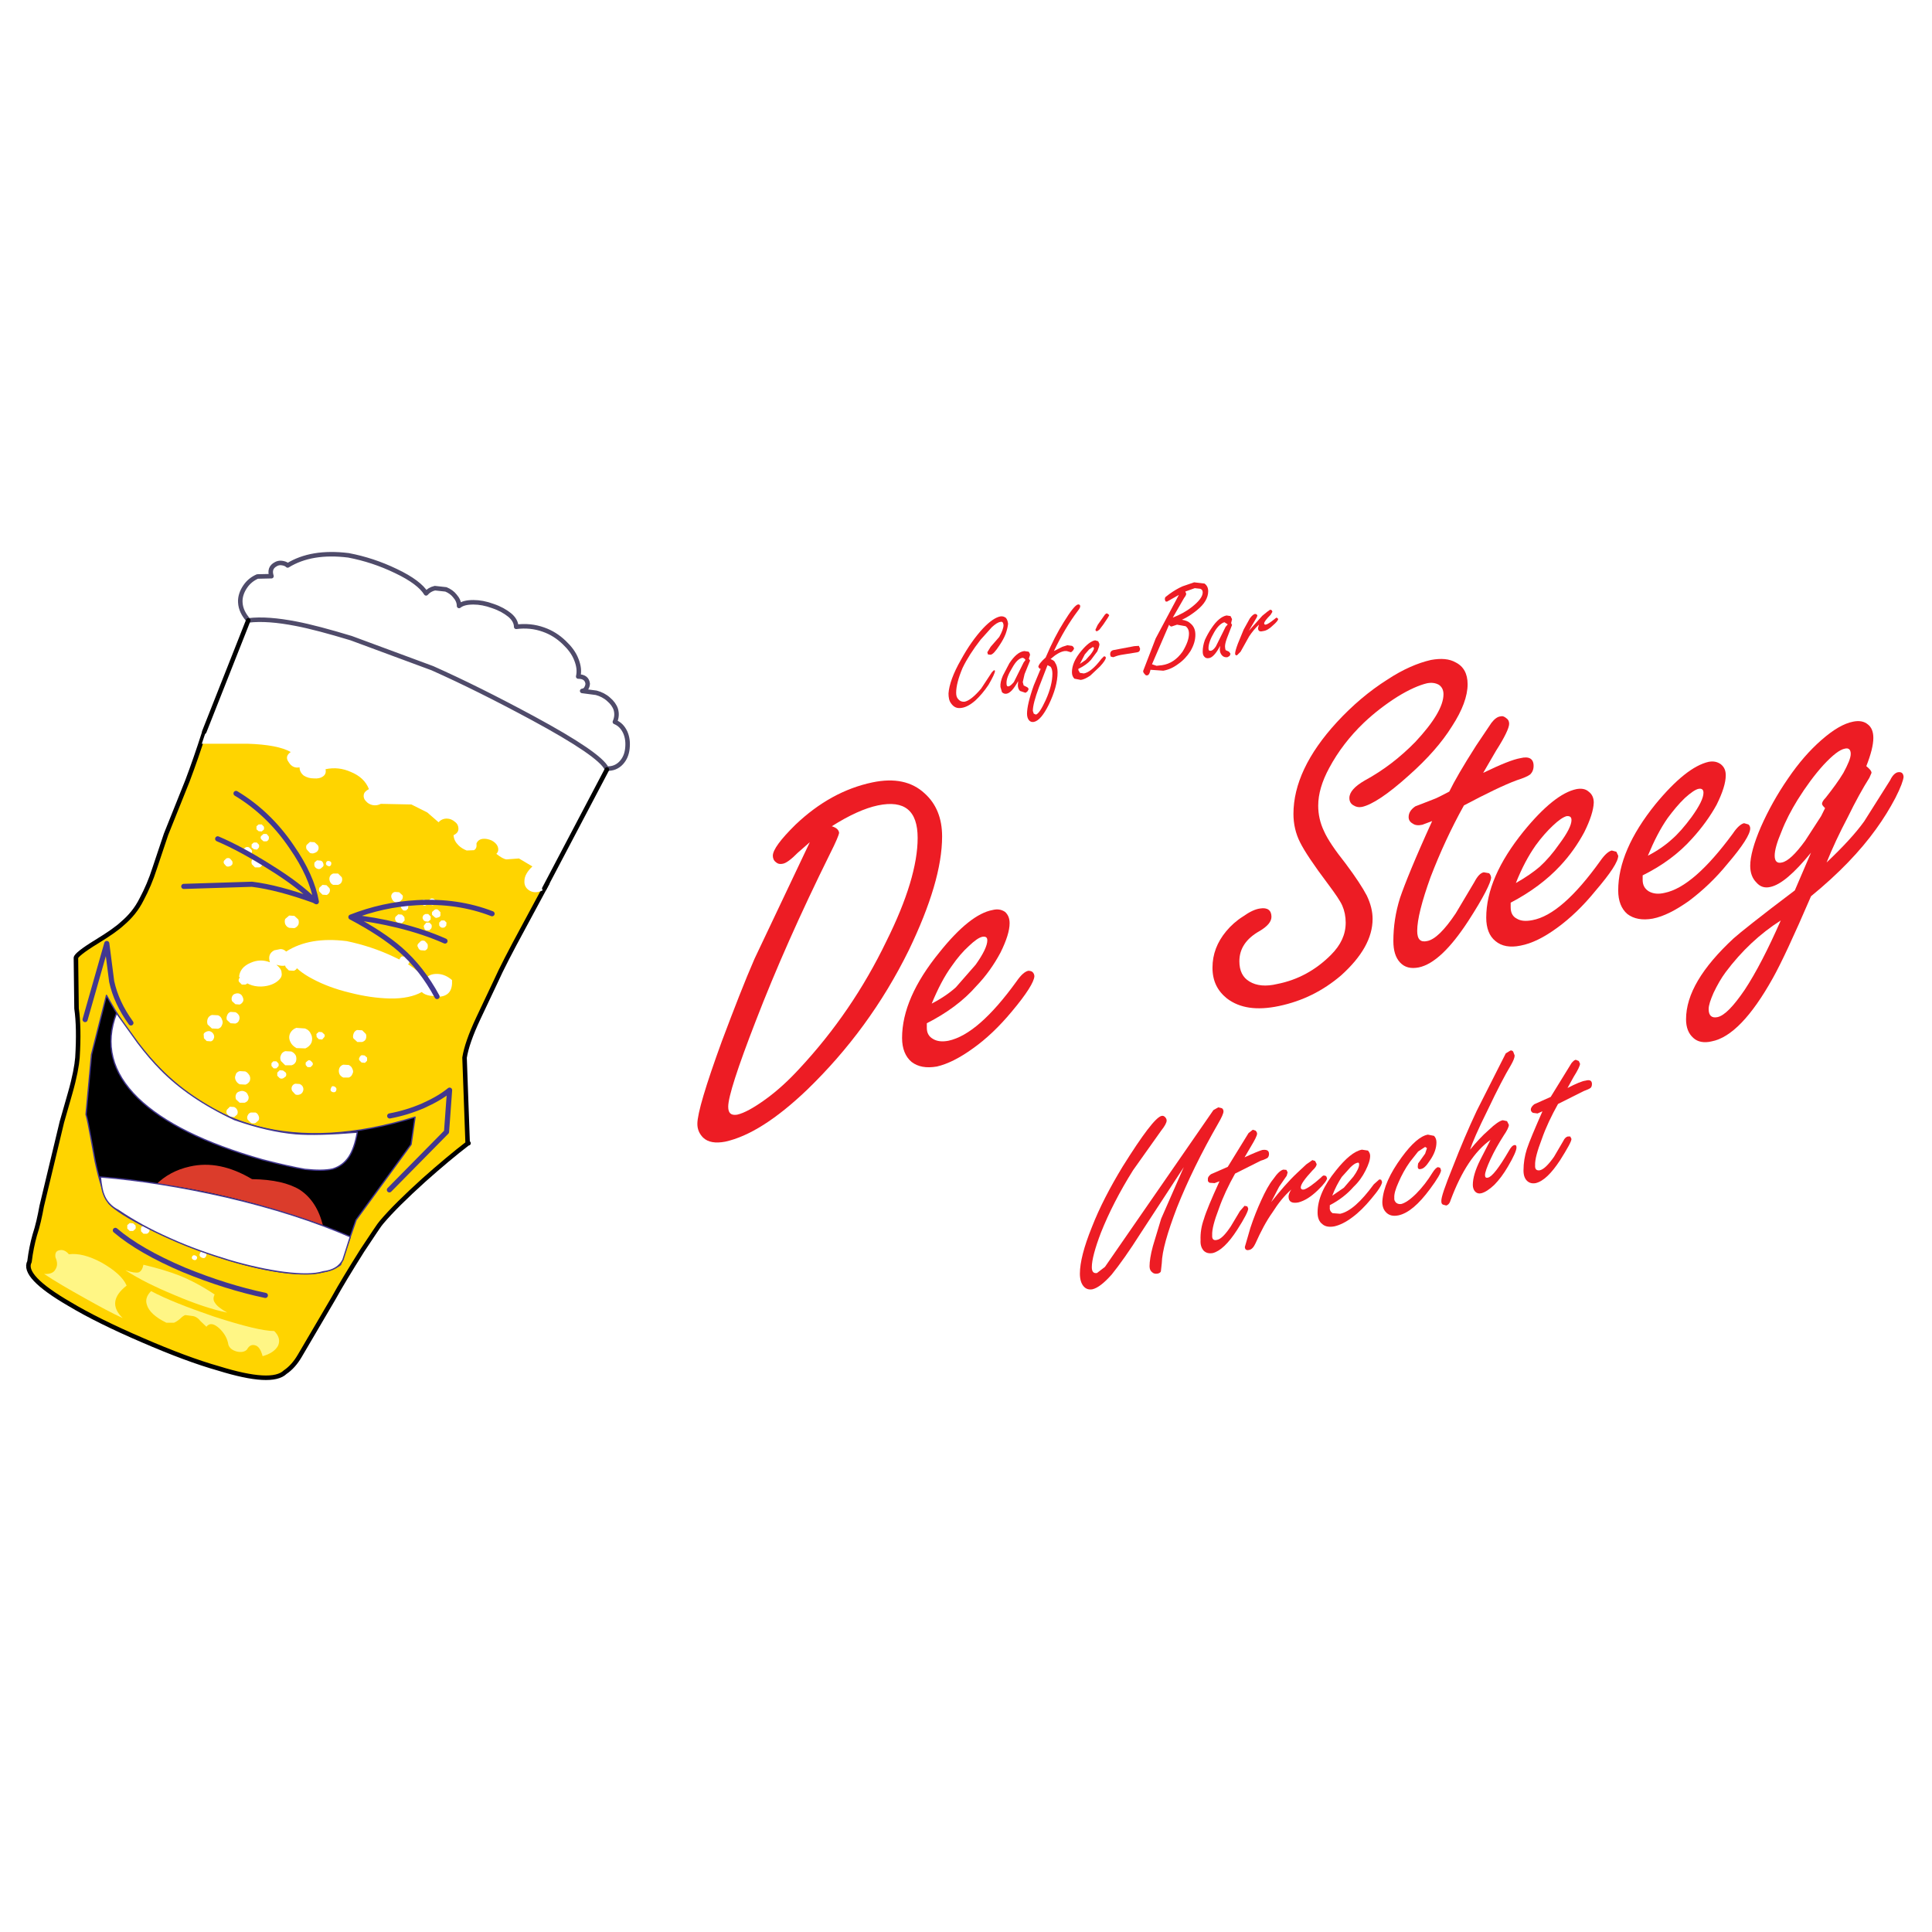 <?xml version="1.0" encoding="utf-8"?>
<!-- Generator: Adobe Illustrator 13.0.0, SVG Export Plug-In . SVG Version: 6.00 Build 14948)  -->
<!DOCTYPE svg PUBLIC "-//W3C//DTD SVG 1.0//EN" "http://www.w3.org/TR/2001/REC-SVG-20010904/DTD/svg10.dtd">
<svg version="1.0" id="Layer_1" xmlns="http://www.w3.org/2000/svg" xmlns:xlink="http://www.w3.org/1999/xlink" x="0px" y="0px"
	 width="192.756px" height="192.756px" viewBox="0 0 192.756 192.756" enable-background="new 0 0 192.756 192.756"
	 xml:space="preserve">
<g>
	<polygon fill-rule="evenodd" clip-rule="evenodd" fill="#FFFFFF" points="0,0 192.756,0 192.756,192.756 0,192.756 0,0 	"/>
	<path fill-rule="evenodd" clip-rule="evenodd" fill="#ED1C24" d="M126.884,60.885l-0.152-0.061l-0.305,0.214l-0.488,0.398
		l-1.341,1.5l0.792-1.347l0.062-0.184l-0.092-0.123l-0.152-0.031c-0.122,0.031-0.305,0.153-0.519,0.459l-0.609,1.102l-0.579,1.408
		c-0.183,0.49-0.274,0.827-0.274,0.98c0,0.153,0.062,0.184,0.183,0.184l0.366-0.368l0.854-1.53c0.305-0.459,0.641-0.857,0.976-1.163
		l-0.092,0.336c0,0.276,0.152,0.398,0.488,0.306c0.305-0.03,0.64-0.214,0.976-0.551c0.365-0.307,0.518-0.521,0.548-0.644
		l-0.061-0.091l-0.122-0.061l-0.152,0.122c-0.457,0.367-0.731,0.551-0.915,0.582c-0.091,0-0.151-0.031-0.151-0.123
		c0-0.153,0.213-0.429,0.64-0.857l0.183-0.306L126.884,60.885L126.884,60.885z"/>
	<path fill-rule="evenodd" clip-rule="evenodd" fill="#ED1C24" d="M120.178,58.222l-1.037-0.123l-1.158,0.398
		c-0.427,0.184-0.884,0.459-1.311,0.766l-0.396,0.306c-0.03,0.031-0.061,0.123-0.061,0.214l0.061,0.214l0.152,0.03l1.189-0.673
		l-2.316,4.347l-1.25,3.245c0,0.122,0.061,0.214,0.152,0.306c0.091,0.123,0.152,0.154,0.274,0.123c0.091,0,0.183-0.123,0.244-0.306
		l0.061-0.245l1.28,0.092c0.519-0.092,1.006-0.306,1.493-0.674c0.488-0.336,0.884-0.765,1.22-1.286
		c0.335-0.582,0.487-1.102,0.487-1.622c0-0.49-0.152-0.857-0.487-1.133c-0.184-0.184-0.457-0.306-0.854-0.368
		c0.549-0.245,1.036-0.582,1.493-0.949c0.763-0.612,1.128-1.255,1.128-1.898C120.543,58.65,120.421,58.405,120.178,58.222
		L120.178,58.222z M119.202,58.681l0.549,0.061c0.152,0.061,0.243,0.153,0.243,0.367c0,0.398-0.365,0.888-1.066,1.439
		c-0.579,0.459-1.22,0.796-1.92,1.072l1.127-1.959c0.152-0.184,0.214-0.337,0.214-0.429l-0.092-0.214L119.202,58.681l-2.561,3.643
		c0.061,0.122,0.152,0.184,0.244,0.184l0.091-0.031l0.457-0.153l0.854,0.153c0.214,0.153,0.336,0.398,0.336,0.735
		c0,0.521-0.214,1.102-0.641,1.806c-0.549,0.766-1.219,1.225-2.042,1.348l-0.549,0.061l-0.457-0.153l1.707-3.949L119.202,58.681
		L119.202,58.681z"/>
	<path fill-rule="evenodd" clip-rule="evenodd" fill="#ED1C24" d="M112.13,65.293l1.341-0.214c0.184-0.031,0.275-0.153,0.275-0.367
		l-0.122-0.275l-0.458,0.03l-2.103,0.398c-0.214,0.061-0.305,0.214-0.305,0.428l0.061,0.214l0.244,0.062l0.183-0.062
		C111.398,65.446,111.673,65.354,112.13,65.293L112.13,65.293z"/>
	<path fill-rule="evenodd" clip-rule="evenodd" fill="#ED1C24" d="M122.921,61.772l-0.152-0.306l-0.396-0.061
		c-0.487,0.092-1.006,0.521-1.493,1.255c-0.274,0.398-0.488,0.796-0.671,1.194c-0.152,0.429-0.214,0.796-0.214,1.133
		c0,0.214,0.031,0.398,0.153,0.521c0.121,0.153,0.273,0.184,0.457,0.153c0.335-0.031,0.731-0.459,1.128-1.225l-0.031,0.367
		c0,0.245,0.092,0.459,0.244,0.612c0.122,0.123,0.305,0.184,0.519,0.153l0.213-0.123l0.092-0.214l-0.152-0.215l-0.336-0.152
		c-0.03-0.092-0.061-0.214-0.061-0.368c0-0.184,0.061-0.459,0.183-0.796l0.519-1.347l-0.092-0.184L122.921,61.772L122.921,61.772z
		 M122.494,62.293l-0.214,0.245l-0.975,1.959c-0.184,0.276-0.366,0.429-0.519,0.429c-0.152,0.03-0.214-0.061-0.214-0.245
		c0-0.428,0.184-0.949,0.58-1.623c0.335-0.582,0.7-0.888,1.006-0.979L122.494,62.293L122.494,62.293z"/>
	<path fill-rule="evenodd" clip-rule="evenodd" fill="#ED1C24" d="M100.577,62.232c-0.03-0.245-0.092-0.429-0.213-0.582
		c-0.153-0.122-0.336-0.184-0.549-0.153c-0.488,0.092-1.067,0.49-1.737,1.194c-0.793,0.857-1.524,1.898-2.195,3.123
		c-0.792,1.377-1.189,2.51-1.25,3.367c0,0.398,0.061,0.735,0.244,0.98c0.274,0.398,0.61,0.551,1.097,0.459
		c0.396-0.061,0.854-0.306,1.341-0.735c0.427-0.398,0.884-0.918,1.311-1.561c0.427-0.735,0.641-1.194,0.641-1.377
		c0-0.062-0.03-0.092-0.122-0.062l-0.183,0.184l-1.067,1.623c-0.67,0.796-1.219,1.225-1.646,1.316
		c-0.275,0.03-0.488-0.061-0.64-0.245c-0.153-0.153-0.213-0.368-0.213-0.643c0-0.643,0.213-1.47,0.64-2.48
		c0.427-0.888,1.037-1.836,1.799-2.816l1.128-1.255c0.335-0.306,0.609-0.49,0.854-0.521c0.183-0.061,0.274,0.061,0.305,0.307
		c0,0.306-0.152,0.704-0.427,1.194l-0.854,0.979l-0.336,0.551l0.062,0.214l0.244,0.031c0.213,0,0.518-0.337,0.914-0.949
		c0.244-0.367,0.457-0.735,0.609-1.132C100.485,62.813,100.547,62.507,100.577,62.232L100.577,62.232z"/>
	<path fill-rule="evenodd" clip-rule="evenodd" fill="#ED1C24" d="M104.326,65.599c-0.487,0.429-0.731,0.766-0.731,0.949
		l0.152,0.184l0.092-0.031l-0.701,1.684c-0.457,1.286-0.671,2.235-0.671,2.816c0,0.276,0.062,0.49,0.184,0.643
		c0.121,0.153,0.274,0.214,0.487,0.184c0.487-0.092,0.976-0.673,1.494-1.714c0.579-1.194,0.884-2.265,0.884-3.245
		c0-0.398-0.092-0.735-0.244-0.949c-0.061-0.184-0.244-0.275-0.457-0.368c0.518-0.459,0.976-0.735,1.402-0.796h0.213l0.427,0.123
		l0.183-0.153l0.122-0.214c-0.03-0.123-0.091-0.214-0.213-0.275l-0.457-0.062l-0.488,0.153l-0.854,0.429
		c0.731-1.53,1.524-2.877,2.408-4.041c0.152-0.184,0.214-0.337,0.214-0.429c0-0.123-0.062-0.184-0.214-0.184
		c-0.274,0.061-0.731,0.643-1.433,1.775C105.546,62.997,104.937,64.161,104.326,65.599L104.326,65.599z M104.51,66.365l0.305,0.153
		c0.122,0.153,0.183,0.398,0.183,0.704c0,0.735-0.213,1.623-0.671,2.633c-0.427,0.918-0.731,1.377-0.976,1.439l-0.213-0.092
		l-0.092-0.275c0-0.49,0.214-1.286,0.61-2.357L104.51,66.365L104.51,66.365z"/>
	<path fill-rule="evenodd" clip-rule="evenodd" fill="#ED1C24" d="M102.65,65.721l0.121-0.397c-0.03-0.123-0.061-0.214-0.152-0.307
		l-0.427-0.061c-0.518,0.061-1.006,0.49-1.493,1.225l-0.641,1.225c-0.183,0.428-0.273,0.795-0.243,1.132l0.152,0.521
		c0.122,0.122,0.274,0.184,0.457,0.153c0.365-0.061,0.731-0.49,1.158-1.255l-0.03,0.397c0,0.215,0.061,0.429,0.213,0.582
		l0.549,0.184l0.183-0.123l0.122-0.214c0-0.122-0.061-0.184-0.183-0.245l-0.305-0.153l-0.091-0.336l0.183-0.796l0.548-1.347
		L102.65,65.721L102.65,65.721z M102.314,65.844l-0.183,0.245l-0.976,1.959c-0.213,0.245-0.366,0.398-0.518,0.428
		c-0.153,0.031-0.214-0.061-0.214-0.275c-0.03-0.429,0.183-0.949,0.579-1.592c0.335-0.612,0.671-0.918,1.006-0.979
		C102.102,65.63,102.224,65.691,102.314,65.844L102.314,65.844z"/>
	<path fill-rule="evenodd" clip-rule="evenodd" fill="#ED1C24" d="M110.393,61.191l-0.152,0.123l-0.731,1.041l-0.214,0.459
		c0,0.123,0.062,0.184,0.184,0.153l0.213-0.153l0.396-0.521c0.365-0.521,0.549-0.827,0.579-0.918l-0.122-0.123L110.393,61.191
		L110.393,61.191z"/>
	<path fill-rule="evenodd" clip-rule="evenodd" fill="#ED1C24" d="M109.569,63.977l-0.305-0.092
		c-0.396,0.062-0.854,0.429-1.371,1.041c-0.641,0.765-0.945,1.469-0.945,2.143c0,0.276,0.091,0.49,0.244,0.643l0.64,0.123
		c0.274-0.031,0.579-0.184,0.945-0.428l0.975-0.919c0.366-0.398,0.58-0.704,0.58-0.888l-0.062-0.092l-0.122-0.031l-0.274,0.275
		c-0.67,0.888-1.249,1.348-1.737,1.439l-0.396-0.061l-0.152-0.276v-0.122c0.519-0.245,0.945-0.551,1.25-0.888l0.641-0.857
		c0.122-0.306,0.213-0.551,0.213-0.734L109.569,63.977L109.569,63.977z M109.021,64.559c0.062,0,0.122,0.03,0.122,0.122
		c0,0.123-0.122,0.336-0.335,0.612l-0.487,0.551l-0.58,0.397l0.488-0.949l0.427-0.49L109.021,64.559L109.021,64.559z"/>
	<path fill-rule="evenodd" clip-rule="evenodd" fill="#ED1C24" d="M184.892,71.998c-0.945,0.183-1.981,0.796-3.17,1.837
		c-1.158,1.01-2.256,2.265-3.322,3.826c-1.098,1.592-1.981,3.184-2.714,4.837c-0.701,1.623-1.066,2.939-1.066,3.888
		c0,0.704,0.213,1.255,0.609,1.653c0.366,0.428,0.823,0.582,1.372,0.459c1.066-0.215,2.408-1.378,4.085-3.429l-1.616,3.766
		c-3.536,2.663-5.548,4.286-6.096,4.776c-3.171,2.938-4.756,5.603-4.756,8.081c0,0.826,0.244,1.439,0.731,1.867
		c0.427,0.398,1.067,0.521,1.829,0.338c1.921-0.367,3.963-2.48,6.097-6.307c0.792-1.408,2.072-4.133,3.811-8.173
		c2.773-2.266,4.907-4.5,6.492-6.705c0.731-1.01,1.372-2.051,1.92-3.092c0.549-1.072,0.793-1.776,0.823-2.112
		c-0.03-0.368-0.213-0.521-0.579-0.459c-0.274,0.062-0.549,0.337-0.762,0.796l-2.591,4.103c-0.854,1.193-2.104,2.541-3.749,4.102
		c0.578-1.439,1.279-2.939,2.103-4.5c0.793-1.623,1.524-2.939,2.164-3.949l0.214-0.49c0-0.184-0.183-0.398-0.519-0.673
		c0.458-1.164,0.701-2.112,0.701-2.817c0-0.612-0.183-1.071-0.549-1.347C185.989,71.967,185.501,71.875,184.892,71.998
		L184.892,71.998z M179.344,79.804c0.823-1.317,1.677-2.48,2.591-3.491c0.915-0.979,1.616-1.531,2.134-1.622
		c0.366-0.092,0.579,0.091,0.579,0.52s-0.273,1.041-0.731,1.898c-0.457,0.765-1.066,1.592-1.768,2.479
		c-0.244,0.245-0.366,0.459-0.366,0.612c0,0.092,0.092,0.215,0.306,0.429l-0.396,0.796l-1.586,2.449
		c-0.975,1.347-1.737,2.051-2.316,2.174c-0.487,0.123-0.731-0.123-0.731-0.674c0-0.52,0.214-1.316,0.671-2.387
		C178.155,81.885,178.704,80.845,179.344,79.804L179.344,79.804z M177.667,91.834c-1.28,2.908-2.469,5.205-3.597,6.919
		c-1.128,1.652-2.012,2.57-2.713,2.725c-0.579,0.121-0.884-0.154-0.884-0.797c0-0.398,0.183-0.918,0.487-1.623
		c0.366-0.764,0.763-1.469,1.22-2.081C173.766,94.865,175.595,93.151,177.667,91.834L177.667,91.834z"/>
	<path fill-rule="evenodd" clip-rule="evenodd" fill="#ED1C24" d="M174.619,82.651c0-0.153-0.061-0.307-0.183-0.398l-0.427-0.123
		c-0.305,0.062-0.701,0.398-1.128,1.041c-2.591,3.521-4.847,5.511-6.798,5.909c-0.64,0.153-1.158,0.092-1.585-0.153
		c-0.396-0.245-0.61-0.612-0.61-1.133v-0.459c1.982-0.979,3.628-2.204,4.938-3.674c0.976-1.071,1.799-2.204,2.439-3.367
		c0.609-1.225,0.914-2.204,0.914-2.939c0-0.49-0.152-0.826-0.487-1.102c-0.336-0.245-0.732-0.337-1.22-0.245
		c-1.494,0.337-3.262,1.745-5.304,4.225c-2.47,3.061-3.719,5.939-3.719,8.602c0,1.041,0.305,1.837,0.914,2.357
		c0.64,0.49,1.493,0.643,2.53,0.459c1.097-0.214,2.286-0.827,3.627-1.775c1.341-1.01,2.652-2.235,3.841-3.704
		C173.857,84.426,174.619,83.232,174.619,82.651L174.619,82.651z M169.955,79.099c0,0.521-0.396,1.317-1.188,2.419
		c-0.701,0.949-1.372,1.714-1.981,2.235c-0.641,0.582-1.433,1.132-2.378,1.622c0.61-1.469,1.25-2.724,1.981-3.765
		c0.549-0.735,1.098-1.409,1.707-1.99c0.609-0.551,1.067-0.857,1.372-0.918C169.803,78.64,169.955,78.793,169.955,79.099
		L169.955,79.099z"/>
	<path fill-rule="evenodd" clip-rule="evenodd" fill="#ED1C24" d="M150.294,71.661c-0.213-0.184-0.396-0.245-0.609-0.184
		c-0.274,0.03-0.579,0.245-0.885,0.643l-1.523,2.265c-1.311,2.052-2.194,3.582-2.683,4.592c-0.762,0.398-1.28,0.673-1.646,0.796
		l-1.737,0.674c-0.458,0.306-0.672,0.673-0.672,1.071c0,0.275,0.123,0.49,0.397,0.643c0.243,0.184,0.579,0.214,0.975,0.123
		l0.976-0.367c-1.707,3.735-2.743,6.306-3.201,7.653c-0.456,1.439-0.67,2.878-0.67,4.317c0,0.949,0.214,1.653,0.67,2.143
		c0.458,0.49,1.067,0.643,1.86,0.49c1.493-0.306,3.14-1.868,4.938-4.623c1.524-2.357,2.256-3.826,2.286-4.347
		c-0.03-0.184-0.091-0.337-0.213-0.429l-0.519-0.092c-0.335,0.061-0.64,0.398-0.944,0.979l-1.859,3.123
		c-1.128,1.684-2.073,2.602-2.835,2.755c-0.671,0.153-1.006-0.153-1.006-1.01c0-1.133,0.457-2.939,1.341-5.388
		c0.945-2.449,2.042-4.836,3.322-7.132c2.256-1.194,4.024-2.051,5.273-2.511c0.671-0.214,1.098-0.398,1.342-0.582
		c0.213-0.214,0.335-0.49,0.335-0.857c0-0.705-0.457-0.979-1.311-0.766c-0.731,0.123-1.951,0.612-3.719,1.47l1.28-2.204
		c0.884-1.378,1.311-2.296,1.311-2.694C150.568,71.967,150.477,71.783,150.294,71.661L150.294,71.661z"/>
	<path fill-rule="evenodd" clip-rule="evenodd" fill="#ED1C24" d="M158.494,78.977c-0.305-0.275-0.731-0.337-1.22-0.245
		c-1.463,0.306-3.23,1.715-5.273,4.225c-2.469,3.062-3.719,5.909-3.719,8.603c0,1.041,0.305,1.837,0.915,2.327
		c0.609,0.52,1.463,0.673,2.499,0.459c1.128-0.214,2.316-0.795,3.658-1.775c1.311-0.949,2.591-2.174,3.811-3.674
		c1.523-1.775,2.286-2.938,2.286-3.521l-0.184-0.398l-0.457-0.122c-0.305,0.061-0.701,0.398-1.128,1.01
		c-2.561,3.582-4.816,5.572-6.798,5.939c-0.64,0.123-1.158,0.092-1.555-0.153c-0.427-0.214-0.609-0.612-0.609-1.132v-0.459
		c1.981-1.041,3.628-2.266,4.938-3.674c0.976-1.041,1.768-2.173,2.408-3.367c0.609-1.225,0.914-2.204,0.944-2.939
		C159.012,79.589,158.829,79.222,158.494,78.977L158.494,78.977z M156.787,81.824c0,0.49-0.396,1.286-1.22,2.388
		c-0.64,0.918-1.28,1.653-1.95,2.265c-0.61,0.521-1.402,1.072-2.378,1.623c0.579-1.469,1.249-2.725,1.981-3.765
		c0.579-0.796,1.158-1.439,1.707-1.959c0.579-0.551,1.036-0.857,1.371-0.949C156.635,81.396,156.787,81.518,156.787,81.824
		L156.787,81.824z"/>
	<path fill-rule="evenodd" clip-rule="evenodd" fill="#ED1C24" d="M145.234,66.089c-0.641-0.368-1.464-0.428-2.47-0.245
		c-1.341,0.306-2.804,0.949-4.298,1.928c-1.89,1.194-3.566,2.633-5.091,4.286c-2.896,3.153-4.328,6.214-4.328,9.153
		c0,0.979,0.214,1.959,0.671,2.847c0.427,0.857,1.341,2.234,2.773,4.133c0.731,0.979,1.22,1.684,1.433,2.173
		c0.214,0.49,0.336,1.071,0.336,1.684c0,1.194-0.488,2.235-1.464,3.214c-1.523,1.53-3.322,2.51-5.364,2.909
		c-1.128,0.275-2.073,0.184-2.774-0.246c-0.671-0.396-1.006-1.071-1.006-2.02c0-1.255,0.671-2.265,2.043-3.03
		c0.762-0.459,1.158-0.918,1.158-1.408c0-0.643-0.396-0.949-1.128-0.827c-0.488,0.061-1.067,0.337-1.708,0.796
		c-0.64,0.398-1.219,0.918-1.676,1.469c-0.915,1.103-1.372,2.296-1.372,3.643c0,1.316,0.488,2.297,1.433,3.061
		c1.28,0.98,2.987,1.225,5.183,0.766c2.347-0.49,4.389-1.5,6.218-3.061c2.073-1.868,3.14-3.735,3.14-5.633
		c0-0.734-0.183-1.5-0.578-2.326c-0.397-0.766-1.098-1.837-2.104-3.184c-1.067-1.347-1.799-2.418-2.165-3.245
		c-0.396-0.827-0.579-1.684-0.579-2.541c0-1.164,0.366-2.418,1.098-3.766c0.884-1.653,2.042-3.153,3.444-4.5
		c1.067-1.01,2.194-1.867,3.354-2.602c1.188-0.735,2.194-1.164,2.956-1.347c0.488-0.092,0.854-0.03,1.189,0.153
		c0.305,0.214,0.457,0.521,0.457,0.949c0,1.163-0.945,2.755-2.804,4.745c-1.464,1.5-3.141,2.816-5.061,3.857
		c-1.006,0.582-1.524,1.163-1.524,1.745c0,0.306,0.122,0.551,0.366,0.704c0.274,0.184,0.579,0.245,0.884,0.184
		c1.006-0.214,2.591-1.255,4.694-3.153c1.859-1.653,3.292-3.276,4.298-4.898c1.036-1.592,1.555-3,1.555-4.194
		C146.423,67.222,146.026,66.487,145.234,66.089L145.234,66.089z"/>
	<path fill-rule="evenodd" clip-rule="evenodd" fill="#ED1C24" d="M92.256,79.161c-1.28-1.194-3.018-1.561-5.213-1.102
		c-2.774,0.582-5.334,1.99-7.682,4.225c-1.494,1.47-2.255,2.51-2.255,3.092c0,0.245,0.091,0.49,0.305,0.643
		c0.213,0.184,0.427,0.214,0.701,0.153c0.335-0.062,0.823-0.429,1.493-1.103l1.189-1.041l-5.517,11.633
		c-0.975,2.235-2.042,4.989-3.262,8.235c-1.615,4.438-2.439,7.193-2.439,8.234c0,0.521,0.184,0.98,0.58,1.377
		c0.488,0.459,1.219,0.582,2.195,0.398c2.377-0.52,5.09-2.234,8.169-5.174c4.115-3.979,7.529-8.602,10.151-13.928
		c2.195-4.562,3.323-8.327,3.323-11.357C93.993,81.64,93.414,80.201,92.256,79.161L92.256,79.161z M91.554,83.6
		c0,2.664-1.036,6.123-3.109,10.286c-2.286,4.745-5.182,8.97-8.688,12.735c-1.067,1.162-2.195,2.203-3.384,3.061
		c-1.188,0.857-2.134,1.377-2.835,1.531c-0.609,0.092-0.884-0.154-0.884-0.797c0-0.979,0.915-3.826,2.744-8.541
		c1.981-5.142,4.45-10.714,7.407-16.684c0.609-1.194,0.884-1.898,0.914-2.082c-0.03-0.306-0.244-0.521-0.731-0.674
		c1.737-1.102,3.292-1.806,4.603-2.081C90.244,79.804,91.554,80.875,91.554,83.6L91.554,83.6z"/>
	<path fill-rule="evenodd" clip-rule="evenodd" fill="#ED1C24" d="M92.469,102.549v-0.459c1.981-1.01,3.657-2.234,4.938-3.705
		c0.976-1.01,1.768-2.142,2.408-3.336c0.609-1.225,0.914-2.205,0.914-2.939c0-0.49-0.152-0.857-0.457-1.132
		c-0.366-0.245-0.762-0.306-1.25-0.184c-1.494,0.276-3.262,1.684-5.273,4.194c-2.5,3.061-3.749,5.909-3.749,8.571
		c0,1.072,0.335,1.869,0.945,2.389c0.64,0.49,1.463,0.643,2.53,0.459c1.067-0.244,2.286-0.857,3.597-1.807
		c1.341-0.949,2.622-2.174,3.872-3.674c1.493-1.775,2.225-2.969,2.256-3.52c0-0.152-0.062-0.307-0.184-0.429
		c-0.122-0.092-0.274-0.123-0.427-0.123c-0.365,0.092-0.731,0.428-1.158,1.042c-2.561,3.551-4.816,5.51-6.797,5.938
		c-0.64,0.123-1.159,0.062-1.555-0.184C92.652,103.406,92.469,103.039,92.469,102.549L92.469,102.549z M98.504,93.824
		c0,0.521-0.396,1.347-1.158,2.418l-1.981,2.265c-0.609,0.551-1.402,1.102-2.408,1.623c0.61-1.469,1.25-2.725,2.012-3.766
		c0.549-0.796,1.128-1.469,1.708-1.99c0.548-0.52,1.006-0.857,1.371-0.918C98.353,93.426,98.504,93.518,98.504,93.824L98.504,93.824
		z"/>
	<path fill-rule="evenodd" clip-rule="evenodd" fill="#ED1C24" d="M151.117,105.305l-0.152-0.398
		c-0.092-0.092-0.183-0.123-0.274-0.092l-0.457,0.275l-2.896,5.725c-0.823,1.746-1.615,3.613-2.377,5.572
		c-0.793,1.959-1.189,3.092-1.158,3.459c0,0.152,0.03,0.275,0.152,0.336l0.335,0.092c0.213-0.061,0.365-0.244,0.457-0.582
		c1.067-2.846,2.378-4.836,3.963-5.969l-1.036,2.021c-0.488,0.979-0.731,1.805-0.731,2.479c0,0.275,0.091,0.521,0.243,0.674
		s0.366,0.215,0.61,0.152c0.365-0.092,0.792-0.367,1.28-0.826c0.487-0.49,0.944-1.102,1.371-1.836
		c0.579-0.98,0.854-1.623,0.854-1.898c0-0.184-0.061-0.275-0.214-0.244c-0.183,0.029-0.365,0.244-0.548,0.58
		c-0.976,1.684-1.677,2.572-2.073,2.664c-0.213,0.061-0.305-0.031-0.305-0.244c0-0.275,0.184-0.797,0.549-1.592
		c0.366-0.797,0.823-1.592,1.311-2.357c0.336-0.49,0.519-0.857,0.519-1.072l-0.183-0.367l-0.427-0.092
		c-0.306,0.061-0.763,0.367-1.402,0.98c-0.641,0.551-1.25,1.223-1.859,1.959c0.214-0.674,0.792-2.021,1.768-3.98
		c0.945-1.99,1.707-3.459,2.316-4.469C150.995,105.824,151.117,105.52,151.117,105.305L151.117,105.305z"/>
	<path fill-rule="evenodd" clip-rule="evenodd" fill="#ED1C24" d="M152.946,111.029l0.457,0.061l0.487-0.215
		c-0.792,1.807-1.311,3.031-1.554,3.766c-0.214,0.674-0.336,1.379-0.336,2.145c0,0.459,0.122,0.795,0.336,1.01
		c0.243,0.244,0.548,0.305,0.884,0.244c0.762-0.184,1.555-0.949,2.438-2.295c0.731-1.164,1.128-1.869,1.128-2.113l-0.122-0.244
		h-0.244c-0.152,0.029-0.335,0.184-0.457,0.459l-0.915,1.561c-0.578,0.826-1.036,1.256-1.402,1.348
		c-0.334,0.061-0.518-0.092-0.487-0.49c-0.03-0.551,0.214-1.439,0.671-2.633c0.396-1.133,0.945-2.295,1.615-3.49l2.561-1.285
		c0.336-0.123,0.549-0.215,0.671-0.307c0.092-0.061,0.152-0.215,0.152-0.398c0-0.336-0.213-0.459-0.64-0.336
		c-0.305,0.031-0.915,0.275-1.799,0.734l0.609-1.102c0.427-0.674,0.641-1.133,0.641-1.316l-0.122-0.275l-0.305-0.123
		c-0.152,0.031-0.274,0.154-0.427,0.338l-2.073,3.367l-1.646,0.734c-0.214,0.184-0.336,0.336-0.336,0.551
		C152.732,110.846,152.824,110.969,152.946,111.029L152.946,111.029z"/>
	<path fill-rule="evenodd" clip-rule="evenodd" fill="#ED1C24" d="M116.397,111.795c0-0.123-0.061-0.246-0.152-0.338
		c-0.122-0.121-0.214-0.152-0.366-0.121c-0.578,0.152-1.859,1.836-3.871,5.051c-1.28,2.111-2.316,4.102-3.078,6.061
		c-0.793,1.959-1.189,3.521-1.189,4.623c0,0.551,0.122,0.949,0.336,1.225c0.244,0.307,0.549,0.398,0.914,0.336
		c0.519-0.121,1.158-0.611,1.921-1.469c0.792-0.979,1.768-2.357,2.896-4.133l4.298-6.582l-2.256,5.143l-0.822,2.725
		c-0.244,0.889-0.336,1.562-0.336,2.021c0,0.275,0.092,0.459,0.244,0.582c0.152,0.152,0.335,0.184,0.549,0.152
		c0.152-0.031,0.274-0.092,0.335-0.215l0.092-0.826c0.03-1.193,0.549-3.031,1.523-5.572c1.037-2.602,2.408-5.418,4.115-8.387
		c0.336-0.582,0.519-0.98,0.519-1.195c0-0.121-0.062-0.244-0.152-0.305l-0.366-0.092l-0.487,0.275l-10.821,15.643l-0.793,0.611
		c-0.335,0.062-0.518-0.121-0.518-0.58c0-0.705,0.305-1.867,0.914-3.459c0.793-1.99,1.859-4.072,3.201-6.215l2.804-3.949
		C116.215,112.346,116.397,112.008,116.397,111.795L116.397,111.795z"/>
	<path fill-rule="evenodd" clip-rule="evenodd" fill="#ED1C24" d="M120.817,117.152c-0.213,0.152-0.335,0.336-0.305,0.551
		c-0.03,0.152,0.061,0.244,0.183,0.305l0.488,0.031l0.487-0.184c-0.823,1.807-1.341,3.031-1.555,3.766
		c-0.243,0.674-0.365,1.377-0.335,2.111c-0.03,0.461,0.092,0.797,0.305,1.043c0.244,0.244,0.549,0.305,0.914,0.244
		c0.732-0.184,1.555-0.949,2.439-2.326c0.731-1.133,1.097-1.867,1.097-2.113l-0.091-0.215l-0.274-0.061l-0.458,0.521l-0.914,1.529
		c-0.549,0.826-1.006,1.285-1.372,1.348c-0.335,0.092-0.518-0.062-0.487-0.459c-0.03-0.582,0.214-1.471,0.671-2.664
		c0.396-1.133,0.944-2.295,1.615-3.49l2.561-1.285c0.336-0.092,0.549-0.215,0.671-0.275c0.091-0.092,0.152-0.215,0.152-0.398
		c0-0.336-0.214-0.459-0.671-0.398c-0.305,0.092-0.914,0.338-1.768,0.736l0.609-1.041c0.427-0.705,0.64-1.133,0.64-1.316
		c0-0.123-0.061-0.215-0.151-0.307l-0.275-0.092l-0.427,0.336l-2.072,3.367L120.817,117.152L120.817,117.152z"/>
	<path fill-rule="evenodd" clip-rule="evenodd" fill="#ED1C24" d="M142.186,114.428l0.183,0.121l-0.183,0.551l-0.701,0.98
		l-0.03,0.244c-0.03,0.275,0.092,0.369,0.305,0.307c0.274-0.031,0.549-0.307,0.885-0.826c0.457-0.643,0.67-1.256,0.67-1.838
		c0-0.275-0.091-0.488-0.244-0.643l-0.609-0.121c-0.731,0.121-1.615,0.887-2.621,2.266c-1.188,1.621-1.829,3.061-1.921,4.346
		c-0.03,0.459,0.092,0.826,0.305,1.072c0.306,0.367,0.732,0.49,1.312,0.367c0.976-0.215,2.012-1.102,3.14-2.633
		c0.731-0.98,1.097-1.623,1.097-1.867l-0.091-0.246l-0.214-0.061c-0.152,0.031-0.335,0.215-0.549,0.551
		c-0.487,0.797-1.036,1.5-1.615,2.082c-0.609,0.611-1.128,0.949-1.493,1.041c-0.184,0.031-0.366,0-0.519-0.123
		c-0.122-0.121-0.214-0.275-0.183-0.488c-0.031-0.369,0.122-0.889,0.427-1.562c0.305-0.703,0.67-1.377,1.128-2.02l0.822-1.041
		L142.186,114.428L142.186,114.428z"/>
	<path fill-rule="evenodd" clip-rule="evenodd" fill="#ED1C24" d="M136.699,115.314c0-0.215-0.092-0.367-0.214-0.52l-0.609-0.092
		c-0.763,0.152-1.615,0.857-2.591,2.082c-1.22,1.5-1.829,2.877-1.829,4.193c0,0.52,0.152,0.918,0.487,1.164
		c0.274,0.244,0.701,0.305,1.188,0.213c0.549-0.123,1.159-0.428,1.769-0.887c0.671-0.49,1.28-1.104,1.89-1.838
		c0.732-0.857,1.098-1.438,1.098-1.715l-0.092-0.213l-0.183-0.031l-0.549,0.49c-1.28,1.744-2.377,2.725-3.353,2.938l-0.763-0.061
		c-0.183-0.123-0.305-0.307-0.273-0.582v-0.213c0.944-0.49,1.737-1.104,2.377-1.838c0.488-0.459,0.884-1.01,1.189-1.621
		C136.547,116.172,136.699,115.713,136.699,115.314L136.699,115.314z M132.919,119.295c0.274-0.734,0.61-1.348,0.945-1.867
		l0.854-0.949c0.274-0.275,0.519-0.43,0.67-0.459c0.153-0.062,0.214,0,0.214,0.152c0,0.275-0.183,0.674-0.579,1.225l-0.944,1.102
		L132.919,119.295L132.919,119.295z"/>
	<path fill-rule="evenodd" clip-rule="evenodd" fill="#ED1C24" d="M132.4,117.549l-0.091-0.213l-0.214-0.062
		c-0.061,0-0.183,0.062-0.305,0.215c-0.792,0.705-1.371,1.102-1.707,1.193c-0.183,0.031-0.305-0.061-0.305-0.213
		c0-0.307,0.396-0.857,1.158-1.684c0.305-0.277,0.427-0.49,0.427-0.645l-0.152-0.305l-0.274-0.092l-0.609,0.428l-0.884,0.826
		c-0.915,0.857-1.769,1.867-2.622,2.939l0.793-1.531l0.762-1.102l0.092-0.336l-0.122-0.246l-0.305-0.029
		c-0.274,0.061-0.609,0.367-1.006,0.947c-0.427,0.521-0.793,1.225-1.188,2.082c-0.396,0.857-0.763,1.775-1.098,2.787l-0.549,1.896
		c0,0.246,0.152,0.369,0.396,0.307c0.274-0.031,0.487-0.275,0.671-0.674c0.518-1.162,1.066-2.203,1.676-3.061
		c0.579-0.918,1.189-1.684,1.89-2.297c-0.183,0.275-0.273,0.521-0.273,0.705c0,0.52,0.335,0.703,0.976,0.582
		c0.609-0.154,1.249-0.551,1.92-1.195C132.096,118.162,132.4,117.732,132.4,117.549L132.4,117.549z"/>
	<path fill-rule="evenodd" clip-rule="evenodd" fill="#FFD400" d="M48.727,82.559c-3.079-1.929-6.584-3.735-10.517-5.511
		c-3.901-1.653-7.407-2.847-10.516-3.643c-3.841-0.949-6.31-1.041-7.346-0.245c-0.519,1.622-1.067,3.214-1.646,4.745l-2.134,5.326
		L15.44,86.6c-0.366,1.164-0.823,2.205-1.311,3.123c-0.488,0.979-1.128,1.745-1.92,2.419c-0.488,0.458-1.311,1.041-2.561,1.806
		c-1.402,0.857-2.073,1.408-2.073,1.623l0.061,5.052c0.183,1.254,0.213,2.908,0.091,4.898c-0.061,0.764-0.274,1.959-0.731,3.551
		l-0.823,2.877l-2.012,8.389c-0.183,1.01-0.396,1.988-0.701,2.908c-0.213,0.766-0.396,1.621-0.518,2.633
		c-0.518,0.979,0.823,2.387,3.993,4.225c1.89,1.133,4.298,2.326,7.285,3.611c2.896,1.256,5.426,2.205,7.59,2.816
		c3.566,1.104,5.761,1.225,6.645,0.367c0.549-0.367,1.037-0.918,1.433-1.592l3.414-5.816c0.641-1.164,1.585-2.725,2.835-4.713
		c1.128-1.686,1.738-2.633,1.92-2.818c0.976-1.162,2.408-2.57,4.237-4.225c1.615-1.438,3.079-2.662,4.358-3.643l0.092-0.029
		l-0.092-0.123l-0.305-8.418c0.153-0.98,0.61-2.297,1.372-3.92l1.737-3.674c0.549-1.224,1.463-2.999,2.744-5.356l2.408-4.47
		C54.458,86.784,52.506,84.947,48.727,82.559L48.727,82.559z"/>
	
		<path fill="none" stroke="#000000" stroke-width="0.451" stroke-linecap="round" stroke-linejoin="round" stroke-miterlimit="2.613" d="
		M38.21,77.048c-3.901-1.653-7.407-2.847-10.516-3.643c-3.841-0.949-6.31-1.041-7.346-0.245c-0.519,1.622-1.067,3.214-1.646,4.745
		 M18.702,77.906l-2.134,5.326L15.44,86.6 M15.44,86.6c-0.366,1.164-0.823,2.205-1.311,3.123c-0.488,0.979-1.128,1.745-1.92,2.419
		c-0.488,0.458-1.311,1.041-2.561,1.806c-1.402,0.857-2.073,1.408-2.073,1.623 M7.575,95.569l0.061,5.052 M7.636,100.621
		c0.183,1.254,0.213,2.908,0.091,4.898c-0.061,0.764-0.274,1.959-0.731,3.551 M6.996,109.07l-0.823,2.877l-2.012,8.389
		 M4.161,120.336c-0.183,1.01-0.396,1.988-0.701,2.908c-0.213,0.766-0.396,1.621-0.518,2.633c-0.518,0.979,0.823,2.387,3.993,4.225
		c1.89,1.133,4.298,2.326,7.285,3.611c2.896,1.256,5.426,2.205,7.59,2.816c3.566,1.104,5.761,1.225,6.645,0.367
		c0.549-0.367,1.037-0.918,1.433-1.592 M29.888,135.305l3.414-5.816 M33.302,129.488c0.641-1.164,1.585-2.725,2.835-4.713
		c1.128-1.686,1.738-2.633,1.92-2.818c0.976-1.162,2.408-2.57,4.237-4.225c1.615-1.438,3.079-2.662,4.358-3.643 M46.653,114.09
		l0.092-0.029l-0.092-0.123l-0.305-8.418 M46.349,105.52c0.153-0.98,0.61-2.297,1.372-3.92 M47.721,101.6l1.737-3.674
		 M49.458,97.926c0.549-1.224,1.463-3,2.744-5.356 M52.202,92.569l2.408-4.47 M54.609,88.1c-0.152-1.316-2.103-3.153-5.883-5.541
		c-3.079-1.929-6.584-3.735-10.517-5.511"/>
	<path fill-rule="evenodd" clip-rule="evenodd" fill="#FFFFFF" d="M43.758,66.916c-2.256-0.979-4.207-1.745-5.792-2.296
		c-1.554-0.49-3.872-1.194-6.92-2.021c-1.463-0.398-2.622-0.612-3.475-0.704l-2.5,0.092c-0.61,0.368-1.098,1.071-1.524,2.051
		l-3.414,10.163h4.542c2.012,0.062,3.475,0.337,4.329,0.827c-0.427,0.306-0.488,0.643-0.183,1.041
		c0.244,0.398,0.61,0.582,1.067,0.49c0,0.337,0.153,0.612,0.427,0.827c0.305,0.184,0.609,0.275,1.006,0.275
		c0.366,0.031,0.67-0.031,0.884-0.184c0.274-0.184,0.335-0.429,0.274-0.735c0.884-0.184,1.707-0.092,2.53,0.276
		c0.884,0.367,1.494,0.918,1.798,1.714c-0.304,0.153-0.487,0.337-0.518,0.582c-0.03,0.214,0.031,0.429,0.214,0.612
		c0.183,0.214,0.396,0.336,0.67,0.397c0.305,0.062,0.579,0,0.823-0.123l3.048,0.062l1.585,0.796l1.128,0.979
		c0.213-0.245,0.488-0.367,0.823-0.367c0.305,0,0.579,0.123,0.823,0.337c0.244,0.184,0.335,0.428,0.335,0.673
		c0,0.275-0.152,0.49-0.488,0.643c0.031,0.398,0.183,0.704,0.488,1.01c0.244,0.245,0.518,0.398,0.823,0.521l0.732-0.031
		c0.244-0.153,0.274-0.368,0.244-0.674c0.122-0.275,0.335-0.428,0.64-0.459c0.274-0.031,0.549,0.031,0.854,0.153
		c0.305,0.153,0.518,0.368,0.61,0.582c0.122,0.306,0.091,0.551-0.122,0.765c0.427,0.337,0.762,0.521,1.006,0.551l1.25-0.092
		l1.341,0.796c-0.519,0.49-0.793,0.979-0.793,1.439c-0.03,0.397,0.122,0.704,0.427,0.918c0.305,0.214,0.67,0.275,1.066,0.152
		c0.396-0.091,0.732-0.397,0.976-0.857l4.725-8.939c0.64-1.225,1.036-2.051,1.128-2.449c-0.335-0.826-2.835-2.51-7.468-5.112
		L43.758,66.916L43.758,66.916z"/>
	<path fill-rule="evenodd" clip-rule="evenodd" fill="#FFF685" d="M5.898,124.744c-0.305,0.061-0.426,0.305-0.365,0.703
		c0.213,0.49,0.213,0.857,0,1.195c-0.183,0.365-0.58,0.488-1.128,0.459c1.036,0.703,2.408,1.5,4.054,2.418
		c1.524,0.857,2.774,1.529,3.78,1.99c-1.128-1.104-0.975-2.174,0.396-3.246c-0.365-0.826-1.219-1.561-2.5-2.295
		c-1.25-0.674-2.347-0.949-3.262-0.828C6.569,124.775,6.234,124.652,5.898,124.744L5.898,124.744z"/>
	<path fill-rule="evenodd" clip-rule="evenodd" fill="#FFF685" d="M13.824,126.947c-0.244,0.061-0.67,0-1.311-0.213
		c1.372,0.887,2.987,1.684,4.908,2.479c2.012,0.857,3.75,1.439,5.243,1.744c-0.64-0.367-1.037-0.672-1.219-0.979
		c-0.183-0.244-0.183-0.52-0.03-0.826c-1.189-0.797-2.378-1.439-3.537-1.898c-0.944-0.367-2.133-0.734-3.566-1.07
		C14.22,126.611,14.068,126.855,13.824,126.947L13.824,126.947z"/>
	<path fill-rule="evenodd" clip-rule="evenodd" fill="#FFF685" d="M15.074,128.814c-0.426,0.43-0.579,0.857-0.426,1.348
		c0.183,0.643,0.823,1.256,1.951,1.807h0.762c0.152-0.062,0.366-0.184,0.61-0.398c0.213-0.215,0.396-0.336,0.518-0.367l0.701,0.092
		c0.305,0.031,0.579,0.215,0.823,0.52l0.579,0.553c0.305-0.398,0.731-0.338,1.28,0.152c0.519,0.49,0.823,1.041,0.915,1.652
		c0.123,0.338,0.396,0.551,0.854,0.674c0.427,0.092,0.792,0.031,1.006-0.215c0.183-0.336,0.427-0.488,0.731-0.428
		c0.396,0.061,0.64,0.428,0.823,1.102c0.762-0.215,1.25-0.551,1.524-1.01c0.244-0.52,0.122-1.01-0.366-1.5
		c-1.067,0-3.079-0.49-6.005-1.439C18.671,130.438,16.568,129.611,15.074,128.814L15.074,128.814z"/>
	<path fill-rule="evenodd" clip-rule="evenodd" fill="#FFFFFF" d="M33.028,86.293c0.061-0.184,0.03-0.306-0.122-0.367
		c-0.183-0.062-0.305-0.031-0.366,0.123c-0.061,0.153,0,0.275,0.152,0.336C32.845,86.477,32.967,86.416,33.028,86.293L33.028,86.293
		z"/>
	<path fill-rule="evenodd" clip-rule="evenodd" fill="#FFFFFF" d="M40.13,89.722c0.061-0.153,0.092-0.275,0.031-0.398l-0.335-0.306
		l-0.427-0.03c-0.152,0.03-0.274,0.123-0.335,0.275c-0.061,0.123-0.03,0.276,0.031,0.398c0.061,0.153,0.152,0.276,0.305,0.337
		c0.152,0.062,0.305,0.062,0.457,0L40.13,89.722L40.13,89.722z"/>
	<path fill-rule="evenodd" clip-rule="evenodd" fill="#FFFFFF" d="M40.527,90.151h-0.305l-0.213,0.184
		c-0.031,0.092-0.031,0.184,0.03,0.276l0.183,0.214c0.091,0.031,0.213,0.031,0.305,0l0.183-0.184l0.031-0.306L40.527,90.151
		L40.527,90.151z"/>
	<path fill-rule="evenodd" clip-rule="evenodd" fill="#FFFFFF" d="M40.1,91.253l-0.366-0.031l-0.274,0.245
		c-0.061,0.123-0.061,0.245,0,0.367c0.061,0.123,0.152,0.214,0.274,0.245l0.366,0.03l0.274-0.275l-0.031-0.337L40.1,91.253
		L40.1,91.253z"/>
	<path fill-rule="evenodd" clip-rule="evenodd" fill="#FFFFFF" d="M33.729,88.283c0.183-0.061,0.305-0.153,0.366-0.306
		c0.061-0.153,0.061-0.306,0-0.459l-0.366-0.367h-0.488c-0.152,0.061-0.274,0.153-0.335,0.306c-0.061,0.153-0.061,0.306,0,0.459
		c0.061,0.184,0.183,0.306,0.335,0.367H33.729L33.729,88.283z"/>
	<path fill-rule="evenodd" clip-rule="evenodd" fill="#FFFFFF" d="M32.875,89.018c0.061-0.123,0.061-0.245,0-0.398l-0.305-0.306
		l-0.396-0.031l-0.305,0.276c-0.061,0.153-0.061,0.275,0,0.397l0.305,0.306l0.427,0.031C32.724,89.232,32.815,89.141,32.875,89.018
		L32.875,89.018z"/>
	<path fill-rule="evenodd" clip-rule="evenodd" fill="#FFFFFF" d="M38.241,96.12c0.091,0.062,0.213,0.062,0.335,0l0.213-0.214
		c0.061-0.092,0.061-0.214,0-0.336l-0.244-0.245h-0.305l-0.244,0.245c-0.061,0.062-0.061,0.184,0,0.306
		C38.058,95.998,38.119,96.059,38.241,96.12L38.241,96.12z"/>
	<path fill-rule="evenodd" clip-rule="evenodd" fill="#FFFFFF" d="M40.527,96.365l0.274-0.245c0.061-0.153,0.061-0.245,0-0.397
		l-0.274-0.276l-0.427-0.03c-0.122,0.061-0.183,0.153-0.244,0.306c-0.061,0.091-0.061,0.214,0,0.336
		c0.062,0.123,0.122,0.245,0.274,0.306S40.405,96.426,40.527,96.365L40.527,96.365z"/>
	<path fill-rule="evenodd" clip-rule="evenodd" fill="#FFFFFF" d="M42.204,90.304c0.183,0.091,0.335,0.03,0.396-0.123
		c0.061-0.153,0-0.275-0.152-0.368c-0.213-0.092-0.305-0.031-0.396,0.123C41.99,90.089,42.021,90.212,42.204,90.304L42.204,90.304z"
		/>
	<path fill-rule="evenodd" clip-rule="evenodd" fill="#FFFFFF" d="M42.722,91.191h-0.274c-0.122,0.062-0.213,0.092-0.244,0.215
		c-0.061,0.091-0.061,0.184,0,0.306c0.03,0.091,0.122,0.183,0.244,0.214l0.274,0.031l0.244-0.214v-0.306L42.722,91.191
		L42.722,91.191z"/>
	<path fill-rule="evenodd" clip-rule="evenodd" fill="#FFFFFF" d="M43.118,90.978c-0.03,0.092-0.03,0.214,0,0.306l0.274,0.245
		c0.061,0.062,0.213,0.062,0.305,0c0.122,0,0.213-0.092,0.244-0.184v-0.337l-0.244-0.245c-0.122-0.062-0.244-0.062-0.335,0
		L43.118,90.978L43.118,90.978z"/>
	<path fill-rule="evenodd" clip-rule="evenodd" fill="#FFFFFF" d="M43.422,90.089c0.092-0.183,0.031-0.306-0.183-0.429
		c-0.213-0.061-0.335,0-0.427,0.184c-0.091,0.184-0.03,0.337,0.183,0.429C43.209,90.365,43.332,90.304,43.422,90.089L43.422,90.089z
		"/>
	<path fill-rule="evenodd" clip-rule="evenodd" fill="#FFFFFF" d="M44.337,91.834h-0.305l-0.213,0.214v0.275
		c0.061,0.092,0.091,0.153,0.213,0.214c0.092,0.031,0.183,0.031,0.305,0l0.183-0.183l0.03-0.306L44.337,91.834L44.337,91.834z"/>
	<path fill-rule="evenodd" clip-rule="evenodd" fill="#FFFFFF" d="M43.026,92.63c0.061-0.122,0.061-0.245,0.03-0.367l-0.213-0.214
		h-0.305l-0.213,0.245c-0.061,0.092-0.061,0.184,0,0.276c0.03,0.123,0.061,0.214,0.183,0.245h0.335L43.026,92.63L43.026,92.63z"/>
	<path fill-rule="evenodd" clip-rule="evenodd" fill="#FFFFFF" d="M41.99,93.886l-0.274,0.275c-0.091,0.123-0.091,0.245,0,0.368
		c0.061,0.153,0.122,0.214,0.244,0.275l0.427,0.03c0.122-0.03,0.213-0.122,0.274-0.245c0.03-0.153,0.03-0.245,0-0.398l-0.274-0.306
		C42.234,93.824,42.143,93.824,41.99,93.886L41.99,93.886z"/>
	<path fill-rule="evenodd" clip-rule="evenodd" fill="#FFFFFF" d="M26.81,83.722c0.031-0.092,0.031-0.184,0-0.275l-0.213-0.245
		h-0.305l-0.244,0.214c-0.061,0.092-0.061,0.184,0,0.306l0.244,0.214h0.305C26.688,83.906,26.779,83.814,26.81,83.722L26.81,83.722z
		"/>
	<path fill-rule="evenodd" clip-rule="evenodd" fill="#FFFFFF" d="M26.322,82.467l-0.214-0.214h-0.305l-0.213,0.183v0.306
		l0.213,0.184l0.305,0.03l0.214-0.184C26.353,82.681,26.353,82.559,26.322,82.467L26.322,82.467z"/>
	<path fill-rule="evenodd" clip-rule="evenodd" fill="#FFFFFF" d="M25.834,84.549c0.031-0.092,0.031-0.184,0-0.276l-0.213-0.214
		h-0.305l-0.213,0.184v0.306l0.243,0.184l0.305,0.03L25.834,84.549L25.834,84.549z"/>
	<path fill-rule="evenodd" clip-rule="evenodd" fill="#FFFFFF" d="M25.103,84.793l-0.244-0.245c-0.122-0.061-0.244-0.061-0.366,0
		l-0.244,0.184c-0.061,0.123-0.061,0.245,0,0.367l0.274,0.245l0.335,0.03c0.122-0.061,0.213-0.153,0.244-0.275
		C25.164,85.008,25.164,84.916,25.103,84.793L25.103,84.793z"/>
	<path fill-rule="evenodd" clip-rule="evenodd" fill="#FFFFFF" d="M25.407,85.528l-0.274,0.275c-0.061,0.153-0.061,0.275,0,0.429
		l0.305,0.306h0.458c0.152-0.062,0.213-0.123,0.274-0.275c0.062-0.153,0.062-0.276,0-0.398l-0.305-0.306L25.407,85.528
		L25.407,85.528z"/>
	<path fill-rule="evenodd" clip-rule="evenodd" fill="#FFFFFF" d="M30.589,84.304c-0.061,0.123-0.061,0.275,0,0.429l0.335,0.367
		c0.183,0.062,0.335,0.062,0.458,0c0.183-0.061,0.305-0.153,0.366-0.306c0.061-0.123,0.061-0.306-0.031-0.459l-0.335-0.306
		l-0.458-0.031L30.589,84.304L30.589,84.304z"/>
	<path fill-rule="evenodd" clip-rule="evenodd" fill="#FFFFFF" d="M32.235,86.11c-0.03-0.123-0.122-0.214-0.244-0.245l-0.366-0.03
		l-0.244,0.214c-0.031,0.123-0.031,0.245,0,0.367c0.061,0.123,0.122,0.184,0.244,0.246c0.122,0.061,0.244,0.061,0.366,0l0.244-0.214
		C32.296,86.355,32.296,86.232,32.235,86.11L32.235,86.11z"/>
	<path fill-rule="evenodd" clip-rule="evenodd" fill="#FFFFFF" d="M22.938,85.651c-0.122-0.061-0.244-0.061-0.366,0l-0.213,0.214
		c-0.061,0.092-0.061,0.214,0,0.307l0.213,0.244c0.122,0.062,0.213,0.062,0.366,0c0.091,0,0.152-0.091,0.244-0.183
		c0.031-0.123,0.031-0.245-0.03-0.337L22.938,85.651L22.938,85.651z"/>
	<path fill-rule="evenodd" clip-rule="evenodd" fill="#FFFFFF" d="M28.456,91.681c-0.061,0.153-0.061,0.337,0,0.521
		c0.092,0.184,0.213,0.307,0.396,0.368l0.519,0.03c0.183-0.062,0.305-0.184,0.396-0.336c0.061-0.184,0.061-0.337,0-0.521
		l-0.396-0.367l-0.519-0.031L28.456,91.681L28.456,91.681z"/>
	<path fill-rule="evenodd" clip-rule="evenodd" fill="#FFFFFF" d="M29.645,96.12c-0.061-0.153-0.183-0.245-0.335-0.336l-0.488-0.031
		c-0.183,0.061-0.274,0.153-0.335,0.306c-0.062,0.123-0.062,0.306,0.03,0.459l0.305,0.306l0.488,0.03
		c0.183-0.062,0.274-0.153,0.335-0.306C29.706,96.426,29.706,96.243,29.645,96.12L29.645,96.12z"/>
	<path fill-rule="evenodd" clip-rule="evenodd" fill="#FFFFFF" d="M39.063,97.438l-0.457-0.031
		c-0.152,0.031-0.274,0.152-0.335,0.307c-0.061,0.121-0.03,0.275,0.031,0.428l0.335,0.307l0.427,0.031l0.305-0.307
		c0.061-0.154,0.061-0.307,0-0.43C39.308,97.59,39.186,97.498,39.063,97.438L39.063,97.438z"/>
	<path fill-rule="evenodd" clip-rule="evenodd" fill="#FFFFFF" d="M36.503,103.65c0.061-0.184,0.061-0.336,0-0.488l-0.366-0.369
		l-0.518-0.029c-0.152,0.061-0.274,0.184-0.335,0.336c-0.061,0.184-0.091,0.338-0.031,0.49l0.397,0.367h0.487
		C36.32,103.896,36.442,103.805,36.503,103.65L36.503,103.65z"/>
	<path fill-rule="evenodd" clip-rule="evenodd" fill="#FFFFFF" d="M35.863,105.52c-0.061,0.09-0.061,0.182,0,0.275l0.213,0.213
		l0.336,0.031l0.213-0.215v-0.305l-0.244-0.215l-0.305-0.031C35.985,105.336,35.894,105.396,35.863,105.52L35.863,105.52z"/>
	<path fill-rule="evenodd" clip-rule="evenodd" fill="#FFFFFF" d="M34.796,106.254l-0.549-0.031
		c-0.183,0.061-0.335,0.184-0.397,0.367c-0.061,0.184-0.061,0.336,0,0.521c0.062,0.184,0.214,0.305,0.397,0.396h0.549
		c0.183-0.061,0.305-0.184,0.366-0.367c0.091-0.152,0.091-0.307,0-0.49C35.101,106.467,34.979,106.346,34.796,106.254
		L34.796,106.254z"/>
	<path fill-rule="evenodd" clip-rule="evenodd" fill="#FFFFFF" d="M33.546,108.795c0.061-0.184,0-0.307-0.183-0.398
		c-0.183-0.062-0.275-0.031-0.335,0.152c-0.092,0.184-0.062,0.307,0.122,0.398C33.333,109.008,33.485,108.979,33.546,108.795
		L33.546,108.795z"/>
	<path fill-rule="evenodd" clip-rule="evenodd" fill="#FFFFFF" d="M24.737,98.018c0.031-0.121,0.031-0.244,0-0.396
		c-0.061-0.123-0.122-0.184-0.274-0.246l-0.366-0.029l-0.244,0.275c-0.061,0.121-0.061,0.244,0,0.336l0.274,0.275h0.335
		C24.615,98.201,24.676,98.109,24.737,98.018L24.737,98.018z"/>
	<path fill-rule="evenodd" clip-rule="evenodd" fill="#FFFFFF" d="M28.456,104.875c-0.213,0.062-0.366,0.215-0.427,0.398
		c-0.091,0.184-0.091,0.367,0,0.582l0.427,0.428h0.64c0.213-0.061,0.335-0.184,0.427-0.367c0.061-0.184,0.061-0.396,0-0.58
		c-0.091-0.186-0.244-0.338-0.457-0.43L28.456,104.875L28.456,104.875z"/>
	<path fill-rule="evenodd" clip-rule="evenodd" fill="#FFFFFF" d="M27.785,106.1l-0.213-0.213h-0.305l-0.183,0.184v0.275
		l0.213,0.244h0.274l0.213-0.215C27.815,106.283,27.815,106.191,27.785,106.1L27.785,106.1z"/>
	<path fill-rule="evenodd" clip-rule="evenodd" fill="#FFFFFF" d="M32.114,102.979l-0.305-0.031l-0.244,0.215l0.03,0.305
		l0.213,0.215l0.335,0.031l0.213-0.246c0.061-0.092,0.061-0.184,0-0.275L32.114,102.979L32.114,102.979z"/>
	<path fill-rule="evenodd" clip-rule="evenodd" fill="#FFFFFF" d="M30.437,102.611l-0.884-0.062
		c-0.305,0.123-0.488,0.307-0.61,0.551c-0.122,0.275-0.122,0.551,0.03,0.857c0.122,0.275,0.335,0.459,0.61,0.613l0.884,0.029
		c0.274-0.121,0.487-0.305,0.61-0.58c0.091-0.246,0.091-0.553-0.031-0.797C30.925,102.916,30.742,102.732,30.437,102.611
		L30.437,102.611z"/>
	<path fill-rule="evenodd" clip-rule="evenodd" fill="#FFFFFF" d="M30.498,106.008v0.246l0.183,0.213h0.305l0.183-0.184
		c0.061-0.092,0.061-0.152,0-0.275l-0.183-0.184c-0.122-0.061-0.183-0.061-0.274,0L30.498,106.008L30.498,106.008z"/>
	<path fill-rule="evenodd" clip-rule="evenodd" fill="#FFFFFF" d="M21.75,101.295l-0.609-0.031
		c-0.213,0.061-0.366,0.215-0.427,0.398c-0.061,0.184-0.061,0.367,0,0.551l0.427,0.398l0.609,0.029
		c0.213-0.061,0.335-0.184,0.396-0.367c0.092-0.184,0.092-0.367,0-0.551C22.085,101.508,21.932,101.355,21.75,101.295L21.75,101.295
		z"/>
	<path fill-rule="evenodd" clip-rule="evenodd" fill="#FFFFFF" d="M24.249,99.916c0.061-0.123,0.031-0.307-0.03-0.428
		c-0.061-0.154-0.152-0.275-0.305-0.338c-0.122-0.061-0.305-0.061-0.457,0c-0.152,0.031-0.244,0.154-0.305,0.275
		c-0.061,0.154-0.061,0.307,0,0.459l0.335,0.307l0.426,0.031C24.066,100.162,24.158,100.07,24.249,99.916L24.249,99.916z"/>
	<path fill-rule="evenodd" clip-rule="evenodd" fill="#FFFFFF" d="M23,100.957c-0.183,0.061-0.275,0.184-0.335,0.338
		c-0.061,0.152-0.091,0.305-0.03,0.459L23,102.09l0.488,0.031c0.183-0.062,0.305-0.154,0.365-0.338c0.061-0.121,0.061-0.305,0-0.459
		c-0.091-0.152-0.213-0.275-0.365-0.336L23,100.957L23,100.957z"/>
	<path fill-rule="evenodd" clip-rule="evenodd" fill="#FFFFFF" d="M20.317,103.162l0.031,0.428l0.274,0.275l0.427,0.031
		c0.153-0.062,0.213-0.123,0.274-0.275c0.061-0.123,0.061-0.246,0-0.398c-0.061-0.123-0.152-0.244-0.305-0.307
		c-0.122-0.061-0.244-0.061-0.396,0C20.469,102.979,20.378,103.039,20.317,103.162L20.317,103.162z"/>
	<path fill-rule="evenodd" clip-rule="evenodd" fill="#FFFFFF" d="M23.914,106.865c-0.213,0.061-0.366,0.184-0.396,0.367
		c-0.091,0.184-0.091,0.367,0,0.551s0.213,0.307,0.396,0.398l0.58,0.031c0.183-0.062,0.335-0.184,0.427-0.367
		c0.061-0.184,0.061-0.367-0.031-0.551c-0.122-0.184-0.244-0.338-0.427-0.398L23.914,106.865L23.914,106.865z"/>
	<path fill-rule="evenodd" clip-rule="evenodd" fill="#FFFFFF" d="M24.371,108.887c-0.122-0.062-0.305-0.062-0.458,0
		c-0.213,0.061-0.305,0.152-0.366,0.305c-0.061,0.154-0.061,0.307,0,0.49l0.366,0.338h0.488c0.183-0.062,0.305-0.154,0.366-0.307
		c0.061-0.154,0.061-0.307-0.031-0.459C24.676,109.07,24.554,108.947,24.371,108.887L24.371,108.887z"/>
	<path fill-rule="evenodd" clip-rule="evenodd" fill="#FFFFFF" d="M22.634,110.723c-0.061,0.152-0.061,0.275,0,0.398l0.305,0.307
		l0.427,0.029l0.305-0.275c0.061-0.152,0.061-0.307,0-0.428c-0.062-0.154-0.183-0.246-0.305-0.307l-0.427-0.031L22.634,110.723
		L22.634,110.723z"/>
	<path fill-rule="evenodd" clip-rule="evenodd" fill="#FFFFFF" d="M18.274,109.467l-0.335,0.338
		c-0.062,0.123-0.062,0.275,0.031,0.459l0.335,0.336l0.488,0.031c0.152-0.061,0.274-0.184,0.335-0.336
		c0.061-0.154,0.061-0.275,0-0.459c-0.061-0.154-0.183-0.277-0.335-0.338L18.274,109.467L18.274,109.467z"/>
	<path fill-rule="evenodd" clip-rule="evenodd" fill="#FFFFFF" d="M19.494,112.223c0.061-0.152,0.03-0.275-0.031-0.398
		c-0.061-0.152-0.152-0.244-0.305-0.307l-0.427-0.029c-0.152,0.061-0.244,0.152-0.305,0.275v0.428l0.305,0.307l0.457,0.031
		C19.341,112.467,19.433,112.377,19.494,112.223L19.494,112.223z"/>
	<path fill-rule="evenodd" clip-rule="evenodd" fill="#FFFFFF" d="M19.128,113.662l-0.275,0.275c-0.061,0.123-0.061,0.244,0,0.367
		c0.062,0.123,0.152,0.215,0.305,0.275c0.122,0.061,0.244,0.061,0.366,0c0.122-0.031,0.213-0.092,0.274-0.244
		c0.061-0.123,0.061-0.246,0-0.398l-0.274-0.246L19.128,113.662L19.128,113.662z"/>
	<path fill-rule="evenodd" clip-rule="evenodd" fill="#FFFFFF" d="M19.951,113.324l0.031,0.367l0.244,0.246h0.366
		c0.122-0.062,0.213-0.123,0.244-0.246c0.061-0.092,0.061-0.213,0-0.336l-0.244-0.244h-0.366L19.951,113.324L19.951,113.324z"/>
	<path fill-rule="evenodd" clip-rule="evenodd" fill="#FFFFFF" d="M24.066,112.805l0.274-0.275c0.061-0.123,0.061-0.246,0-0.398
		c-0.061-0.123-0.153-0.215-0.274-0.275l-0.427-0.031l-0.274,0.275c-0.061,0.154-0.061,0.277,0,0.398l0.305,0.307
		C23.822,112.865,23.944,112.865,24.066,112.805L24.066,112.805z"/>
	<path fill-rule="evenodd" clip-rule="evenodd" fill="#FFFFFF" d="M30.224,108.887c0.061-0.123,0.061-0.307,0-0.43
		c-0.061-0.152-0.183-0.244-0.335-0.307l-0.426-0.029c-0.153,0.029-0.274,0.152-0.335,0.275c-0.061,0.152-0.061,0.307,0.03,0.459
		l0.305,0.336c0.122,0.062,0.305,0.062,0.457,0C30.071,109.131,30.163,109.039,30.224,108.887L30.224,108.887z"/>
	<path fill-rule="evenodd" clip-rule="evenodd" fill="#FFFFFF" d="M27.663,107.018v0.307l0.244,0.246
		c0.122,0.061,0.244,0.061,0.366,0l0.244-0.184c0.061-0.123,0.061-0.246,0-0.369l-0.274-0.213l-0.335-0.031L27.663,107.018
		L27.663,107.018z"/>
	<path fill-rule="evenodd" clip-rule="evenodd" fill="#FFFFFF" d="M25.804,111.336c-0.061-0.154-0.152-0.277-0.305-0.338h-0.488
		c-0.152,0.061-0.244,0.154-0.305,0.307c-0.061,0.123-0.061,0.244,0,0.398l0.335,0.336c0.153,0.061,0.305,0.061,0.458,0l0.305-0.275
		C25.865,111.611,25.865,111.488,25.804,111.336L25.804,111.336z"/>
	<path fill-rule="evenodd" clip-rule="evenodd" fill="#FFFFFF" d="M16.171,119.232l-0.183-0.213c-0.122-0.031-0.213-0.031-0.305,0
		l-0.244,0.184v0.307l0.244,0.213h0.274c0.122-0.031,0.213-0.092,0.244-0.184C16.232,119.418,16.232,119.355,16.171,119.232
		L16.171,119.232z"/>
	<path fill-rule="evenodd" clip-rule="evenodd" fill="#FFFFFF" d="M15.196,120.58l-0.244,0.184l0.03,0.307l0.213,0.215l0.335,0.029
		c0.091-0.029,0.183-0.092,0.213-0.215c0.061-0.092,0.061-0.184,0-0.273c-0.061-0.123-0.122-0.186-0.244-0.246H15.196L15.196,120.58
		z"/>
	<path fill-rule="evenodd" clip-rule="evenodd" fill="#FFFFFF" d="M15.013,121.406l-0.244-0.244c-0.091-0.062-0.213-0.062-0.335,0
		l-0.213,0.184c-0.061,0.123-0.061,0.244,0,0.336l0.213,0.246l0.335,0.029l0.244-0.244C15.074,121.59,15.074,121.529,15.013,121.406
		L15.013,121.406z"/>
	<path fill-rule="evenodd" clip-rule="evenodd" fill="#FFFFFF" d="M15.623,122.143c-0.091-0.062-0.183-0.062-0.274,0l-0.213,0.182
		c-0.061,0.092-0.061,0.186,0,0.277l0.213,0.213h0.274l0.244-0.184c0.031-0.092,0.031-0.184-0.03-0.275
		C15.806,122.264,15.745,122.172,15.623,122.143L15.623,122.143z"/>
	<path fill-rule="evenodd" clip-rule="evenodd" fill="#FFFFFF" d="M14.891,122.57c-0.061-0.123-0.153-0.215-0.274-0.246
		c-0.092-0.061-0.183-0.061-0.305,0c-0.122,0-0.213,0.092-0.244,0.186v0.336l0.244,0.244h0.335c0.122-0.029,0.183-0.121,0.244-0.213
		C14.921,122.785,14.921,122.662,14.891,122.57L14.891,122.57z"/>
	<path fill-rule="evenodd" clip-rule="evenodd" fill="#FFFFFF" d="M13.52,122.602c0.03-0.092,0.03-0.215,0-0.338l-0.244-0.215
		l-0.335-0.029l-0.244,0.213v0.338l0.244,0.244h0.335L13.52,122.602L13.52,122.602z"/>
	<path fill-rule="evenodd" clip-rule="evenodd" fill="#FFFFFF" d="M22.115,121.346l-0.244-0.246c-0.061-0.029-0.183-0.029-0.305,0
		l-0.244,0.215v0.338l0.244,0.244c0.092,0.061,0.214,0.061,0.305,0l0.274-0.215C22.176,121.59,22.176,121.469,22.115,121.346
		L22.115,121.346z"/>
	<path fill-rule="evenodd" clip-rule="evenodd" fill="#FFFFFF" d="M20.348,123.918c0.091-0.186,0.03-0.338-0.152-0.43
		c-0.213-0.092-0.366-0.031-0.427,0.152c-0.091,0.184-0.03,0.338,0.183,0.43C20.134,124.162,20.287,124.102,20.348,123.918
		L20.348,123.918z"/>
	<path fill-rule="evenodd" clip-rule="evenodd" fill="#FFFFFF" d="M19.402,124.498c0.183,0.062,0.335,0,0.427-0.184
		c0.061-0.184,0-0.305-0.183-0.396c-0.213-0.094-0.366-0.031-0.426,0.152C19.128,124.254,19.189,124.406,19.402,124.498
		L19.402,124.498z"/>
	<path fill-rule="evenodd" clip-rule="evenodd" fill="#FFFFFF" d="M19.494,125.264c-0.153-0.061-0.274-0.029-0.335,0.123
		c-0.062,0.123,0,0.244,0.152,0.307c0.152,0.061,0.274,0.029,0.335-0.123C19.707,125.447,19.646,125.326,19.494,125.264
		L19.494,125.264z"/>
	<path fill-rule="evenodd" clip-rule="evenodd" fill="#FFFFFF" d="M19.951,125.049c-0.092,0.186-0.03,0.338,0.183,0.43
		c0.214,0.092,0.335,0.031,0.427-0.152c0.092-0.186,0.031-0.307-0.183-0.43C20.164,124.805,20.012,124.865,19.951,125.049
		L19.951,125.049z"/>
	<path fill-rule="evenodd" clip-rule="evenodd" fill="#FFFFFF" d="M21.384,122.906l-0.213,0.215v0.275l0.213,0.244h0.305
		l0.183-0.213c0.061-0.092,0.061-0.184,0-0.275l-0.183-0.215L21.384,122.906L21.384,122.906z"/>
	<path fill-rule="evenodd" clip-rule="evenodd" fill="#FFFFFF" d="M21.079,124.254l-0.183,0.184v0.275l0.213,0.184l0.305,0.031
		l0.152-0.184l0.031-0.246c-0.061-0.121-0.122-0.184-0.213-0.244C21.292,124.223,21.201,124.223,21.079,124.254L21.079,124.254z"/>
	<path fill-rule="evenodd" clip-rule="evenodd" fill="#FFFFFF" d="M50.556,62.752c0.152-0.306,0.122-0.673-0.061-1.01
		c-0.183-0.306-0.458-0.612-0.854-0.857c-0.731-0.337-1.463-0.551-2.225-0.612c-0.854-0.061-1.433,0.031-1.799,0.337l-0.64,0.888
		c-0.091,0.336,0,0.704,0.213,1.041c0.244,0.367,0.671,0.673,1.22,0.918c0.762,0.306,1.585,0.397,2.438,0.306
		C49.763,63.64,50.342,63.303,50.556,62.752L50.556,62.752z"/>
	<path fill-rule="evenodd" clip-rule="evenodd" fill="#FFFFFF" d="M42.081,98.975c0.183,0.184,0.458,0.307,0.823,0.367l1.006,0.092
		c0.854-0.092,1.25-0.643,1.189-1.652c-0.427-0.369-0.884-0.582-1.402-0.613c-0.609-0.03-1.036,0.154-1.341,0.582
		c-0.396-0.765-1.402-1.531-3.018-2.265c-1.524-0.735-3.14-1.256-4.755-1.592c-2.469-0.306-4.45,0.031-6.035,1.041
		c-0.183-0.184-0.366-0.245-0.579-0.245l-0.61,0.123c-0.457,0.245-0.61,0.643-0.427,1.194c-0.64-0.245-1.28-0.245-1.951,0.061
		c-0.701,0.306-1.067,0.766-1.128,1.377c0.58,0.674,1.342,1.01,2.226,0.98c0.762-0.031,1.372-0.275,1.768-0.674
		c0.213-0.215,0.305-0.428,0.244-0.704c0-0.276-0.183-0.521-0.518-0.796c0.701,0.214,1.188,0.123,1.494-0.336
		c0.335,0.582,1.036,1.194,2.164,1.776c1.037,0.551,2.256,1.01,3.658,1.346c1.433,0.367,2.744,0.551,3.993,0.582
		C40.252,99.648,41.319,99.402,42.081,98.975L42.081,98.975z"/>
	<path fill-rule="evenodd" clip-rule="evenodd" fill="#FFFFFF" d="M50.83,61.344c-0.427-0.337-0.945-0.643-1.676-0.888
		c-0.67-0.245-1.311-0.367-1.92-0.367c-0.671,0-1.128,0.123-1.433,0.367c0-0.367-0.152-0.704-0.427-1.01
		c-0.213-0.276-0.518-0.49-0.884-0.644l-1.098-0.122c-0.396,0.092-0.67,0.275-0.884,0.52c-0.427-0.704-1.402-1.469-3.018-2.234
		c-1.524-0.735-3.109-1.255-4.725-1.562c-2.469-0.306-4.481,0.031-6.066,1.01c-0.152-0.153-0.366-0.214-0.61-0.245
		c-0.213-0.031-0.427,0.03-0.579,0.123c-0.457,0.245-0.609,0.643-0.427,1.193l-1.402,0.031c-0.488,0.214-0.915,0.551-1.22,1.01
		c-0.335,0.49-0.519,1.041-0.488,1.562c0.031,0.673,0.335,1.255,0.823,1.806c1.28-0.153,2.865-0.031,4.755,0.337
		c1.432,0.275,3.262,0.765,5.487,1.438l8.108,3c3.018,1.347,6.34,3,10.029,4.99c4.42,2.388,6.889,4.071,7.346,5.021
		c0.61,0.03,1.098-0.184,1.463-0.582c0.335-0.368,0.548-0.827,0.61-1.439c0.061-0.582,0-1.102-0.213-1.592
		c-0.244-0.521-0.579-0.857-1.037-1.041c0.183-0.428,0.213-0.827,0.091-1.255c-0.122-0.368-0.366-0.705-0.731-1.01
		c-0.335-0.306-0.762-0.521-1.219-0.643l-1.402-0.184c0.183-0.031,0.305-0.092,0.396-0.245c0.091-0.153,0.152-0.306,0.152-0.49
		c-0.061-0.459-0.366-0.704-0.945-0.704c0.122-0.521,0.061-1.071-0.183-1.684c-0.244-0.643-0.67-1.194-1.219-1.714
		c-0.61-0.582-1.28-1.01-2.073-1.286c-0.854-0.306-1.768-0.398-2.713-0.275C51.5,62.14,51.287,61.711,50.83,61.344L50.83,61.344z"/>
	
		<path fill="none" stroke="#4F4B6A" stroke-width="0.451" stroke-linecap="round" stroke-linejoin="round" stroke-miterlimit="2.613" d="
		M50.83,61.344c0.457,0.368,0.67,0.796,0.67,1.194c0.945-0.123,1.859-0.031,2.713,0.275c0.792,0.275,1.463,0.704,2.073,1.286
		c0.549,0.521,0.976,1.071,1.219,1.714c0.244,0.612,0.305,1.163,0.183,1.684c0.579,0,0.884,0.245,0.945,0.704
		c0,0.184-0.061,0.337-0.152,0.49c-0.091,0.153-0.213,0.214-0.396,0.245 M58.084,68.936l1.402,0.184 M59.487,69.12
		c0.457,0.123,0.884,0.337,1.22,0.643c0.365,0.306,0.609,0.643,0.731,1.01c0.122,0.428,0.092,0.827-0.091,1.255
		c0.458,0.184,0.793,0.521,1.037,1.041c0.213,0.49,0.274,1.01,0.213,1.592c-0.061,0.612-0.274,1.071-0.61,1.439
		c-0.366,0.398-0.854,0.612-1.463,0.582c-0.458-0.949-2.926-2.633-7.346-5.021c-3.689-1.99-7.011-3.643-10.029-4.99 M43.148,66.67
		l-8.108-3 M35.04,63.67c-2.225-0.673-4.055-1.163-5.487-1.438c-1.89-0.368-3.475-0.49-4.755-0.337
		c-0.488-0.551-0.792-1.133-0.823-1.806c-0.031-0.521,0.152-1.072,0.488-1.562c0.305-0.459,0.732-0.796,1.22-1.01 M25.682,57.517
		l1.402-0.031 M27.084,57.486c-0.183-0.551-0.03-0.949,0.427-1.193c0.152-0.092,0.366-0.153,0.579-0.123
		c0.244,0.03,0.458,0.092,0.61,0.245c1.585-0.979,3.597-1.316,6.066-1.01c1.615,0.306,3.201,0.827,4.725,1.562
		c1.616,0.765,2.591,1.53,3.018,2.234c0.213-0.245,0.488-0.428,0.884-0.52 M43.392,58.681l1.098,0.122 M44.49,58.803
		c0.366,0.153,0.67,0.368,0.884,0.644c0.274,0.306,0.427,0.643,0.427,1.01c0.305-0.245,0.762-0.367,1.433-0.367
		c0.61,0,1.25,0.122,1.92,0.367c0.732,0.245,1.25,0.551,1.677,0.888"/>
	
		<path fill="none" stroke="#423790" stroke-width="0.511" stroke-linecap="round" stroke-linejoin="round" stroke-miterlimit="2.613" d="
		M23.548,79.161c2.134,1.286,3.993,3.031,5.548,5.327c1.341,1.928,2.164,3.765,2.469,5.479 M31.565,89.967l-0.122-0.061
		l-0.091-0.062 M43.605,99.426c-1.006-1.867-2.225-3.428-3.658-4.683c-1.22-1.071-2.865-2.143-4.938-3.245 M35.01,91.498
		c1.494,0.153,3.109,0.429,4.725,0.827c1.737,0.429,3.292,0.949,4.664,1.562 M38.85,118.713l5.701-5.785l0.305-4.164
		 M44.855,108.764c-0.67,0.551-1.555,1.072-2.652,1.561c-1.067,0.459-2.165,0.797-3.323,1.012 M35.01,91.498
		c2.103-0.826,4.298-1.316,6.584-1.438c2.713-0.153,5.212,0.214,7.499,1.102 M21.719,83.691c1.585,0.673,3.322,1.623,5.212,2.816
		c1.981,1.225,3.444,2.357,4.42,3.337 M31.352,89.845c-2.378-0.857-4.45-1.408-6.218-1.623 M25.133,88.222l-6.798,0.214
		 M13.062,102.059c-0.975-1.346-1.616-2.725-1.92-4.133 M11.142,97.926l-0.488-3.795l-2.164,7.592 M26.475,129.244
		c-2.622-0.551-5.334-1.408-8.108-2.541c-2.957-1.256-5.243-2.572-6.858-3.949"/>
	<path fill-rule="evenodd" clip-rule="evenodd" d="M41.014,114.182l0.396-2.725c-5.944,1.838-11.217,2.143-15.82,0.92
		c-6.096-1.654-11.095-6.002-14.967-13.072l-1.494,5.908l-0.548,5.969c0.152,0.49,0.274,1.225,0.457,2.174l0.458,2.51
		c0.427,1.99,0.884,3.43,1.402,4.225c0.61,0.643,1.92,1.471,3.962,2.48c2.134,1.041,4.39,1.99,6.767,2.756
		c2.744,0.918,5.152,1.469,7.194,1.682c2.378,0.215,4.085-0.061,5.152-0.824l1.554-4.471L41.014,114.182L41.014,114.182z"/>
	
		<path fill="none" stroke="#423790" stroke-width="0.128" stroke-linecap="round" stroke-linejoin="round" stroke-miterlimit="2.613" d="
		M41.411,111.457c-5.944,1.838-11.217,2.143-15.82,0.92c-6.096-1.654-11.095-6.002-14.967-13.072 M10.624,99.305l-1.494,5.908
		l-0.548,5.969 M8.581,111.182c0.152,0.49,0.274,1.225,0.457,2.174 M9.038,113.355l0.458,2.51 M9.496,115.865
		c0.427,1.99,0.884,3.43,1.402,4.225c0.61,0.643,1.92,1.471,3.962,2.48c2.134,1.041,4.39,1.99,6.767,2.756
		c2.744,0.918,5.152,1.469,7.194,1.682c2.378,0.215,4.085-0.061,5.152-0.824 M33.973,126.184l1.554-4.471l5.487-7.531l0.396-2.725"
		/>
	<path fill-rule="evenodd" clip-rule="evenodd" fill="#DB3C2B" d="M29.949,118.652c-1.097-0.674-2.683-1.041-4.786-1.072
		c-2.164-1.285-4.237-1.715-6.249-1.256c-1.372,0.307-2.5,0.92-3.415,1.838c4.816,0.551,10.425,1.928,16.796,4.162
		C31.9,120.641,31.107,119.418,29.949,118.652L29.949,118.652z"/>
	
		<path fill="none" stroke="#000000" stroke-width="0.128" stroke-linecap="round" stroke-linejoin="round" stroke-miterlimit="2.613" d="
		M29.949,118.652c1.158,0.766,1.951,1.988,2.347,3.672c-6.371-2.234-11.979-3.611-16.796-4.162c0.915-0.918,2.042-1.531,3.415-1.838
		c2.012-0.459,4.084-0.029,6.249,1.256C27.267,117.611,28.852,117.979,29.949,118.652"/>
	<path fill-rule="evenodd" clip-rule="evenodd" fill="#FFFFFF" d="M34.796,115.438c0.366-0.551,0.67-1.377,0.854-2.48
		c-2.683,0.215-4.725,0.275-6.158,0.154c-1.798-0.154-3.81-0.613-6.097-1.408c-3.079-1.439-5.518-3.123-7.346-4.99
		c-0.731-0.734-1.494-1.623-2.286-2.664l-2.134-2.969c-1.189,3.092-0.488,5.908,2.134,8.479c2.53,2.449,6.645,4.502,12.437,6.154
		c1.769,0.459,3.171,0.766,4.207,0.949c1.158,0.123,2.073,0.123,2.774-0.031C33.882,116.416,34.4,116.02,34.796,115.438
		L34.796,115.438z"/>
	<path fill-rule="evenodd" clip-rule="evenodd" fill="#FFFFFF" d="M34.217,125.693l0.731-2.297
		c-3.566-1.561-7.682-2.877-12.406-3.979c-4.45-1.012-8.657-1.686-12.528-1.99c0.091,0.887,0.213,1.469,0.335,1.744
		c0.244,0.674,0.731,1.225,1.463,1.592c1.433,0.98,3.14,1.93,5.152,2.816c1.89,0.857,3.871,1.561,5.914,2.174
		c1.981,0.582,3.841,0.98,5.457,1.193c1.737,0.215,3.018,0.215,3.901-0.061C33.211,126.764,33.851,126.396,34.217,125.693
		L34.217,125.693z"/>
	
		<path fill="none" stroke="#423790" stroke-width="0.128" stroke-linecap="round" stroke-linejoin="round" stroke-miterlimit="2.613" d="
		M34.948,123.396c-3.566-1.561-7.682-2.877-12.406-3.979c-4.45-1.012-8.657-1.686-12.528-1.99c0.091,0.887,0.213,1.469,0.335,1.744
		c0.244,0.674,0.731,1.225,1.463,1.592c1.433,0.98,3.14,1.93,5.152,2.816c1.89,0.857,3.871,1.561,5.914,2.174
		c1.981,0.582,3.841,0.98,5.457,1.193c1.737,0.215,3.018,0.215,3.901-0.061c0.976-0.123,1.615-0.49,1.982-1.193 M34.217,125.693
		l0.731-2.297 M35.65,112.957c-2.683,0.215-4.725,0.275-6.158,0.154c-1.798-0.154-3.81-0.613-6.097-1.408
		c-3.079-1.439-5.518-3.123-7.346-4.99c-0.731-0.734-1.494-1.623-2.286-2.664 M13.763,104.049l-2.134-2.969 M11.629,101.08
		c-1.189,3.092-0.488,5.908,2.134,8.479c2.53,2.449,6.645,4.502,12.437,6.154c1.769,0.459,3.171,0.766,4.207,0.949
		c1.158,0.123,2.073,0.123,2.774-0.031c0.701-0.215,1.219-0.611,1.616-1.193c0.366-0.551,0.67-1.377,0.854-2.48"/>
	
		<path fill="none" stroke="#000000" stroke-width="0.451" stroke-linecap="round" stroke-linejoin="round" stroke-miterlimit="2.613" d="
		M54.305,88.651l6.249-11.878 M20.378,73.007l4.39-11.112"/>
</g>
</svg>
